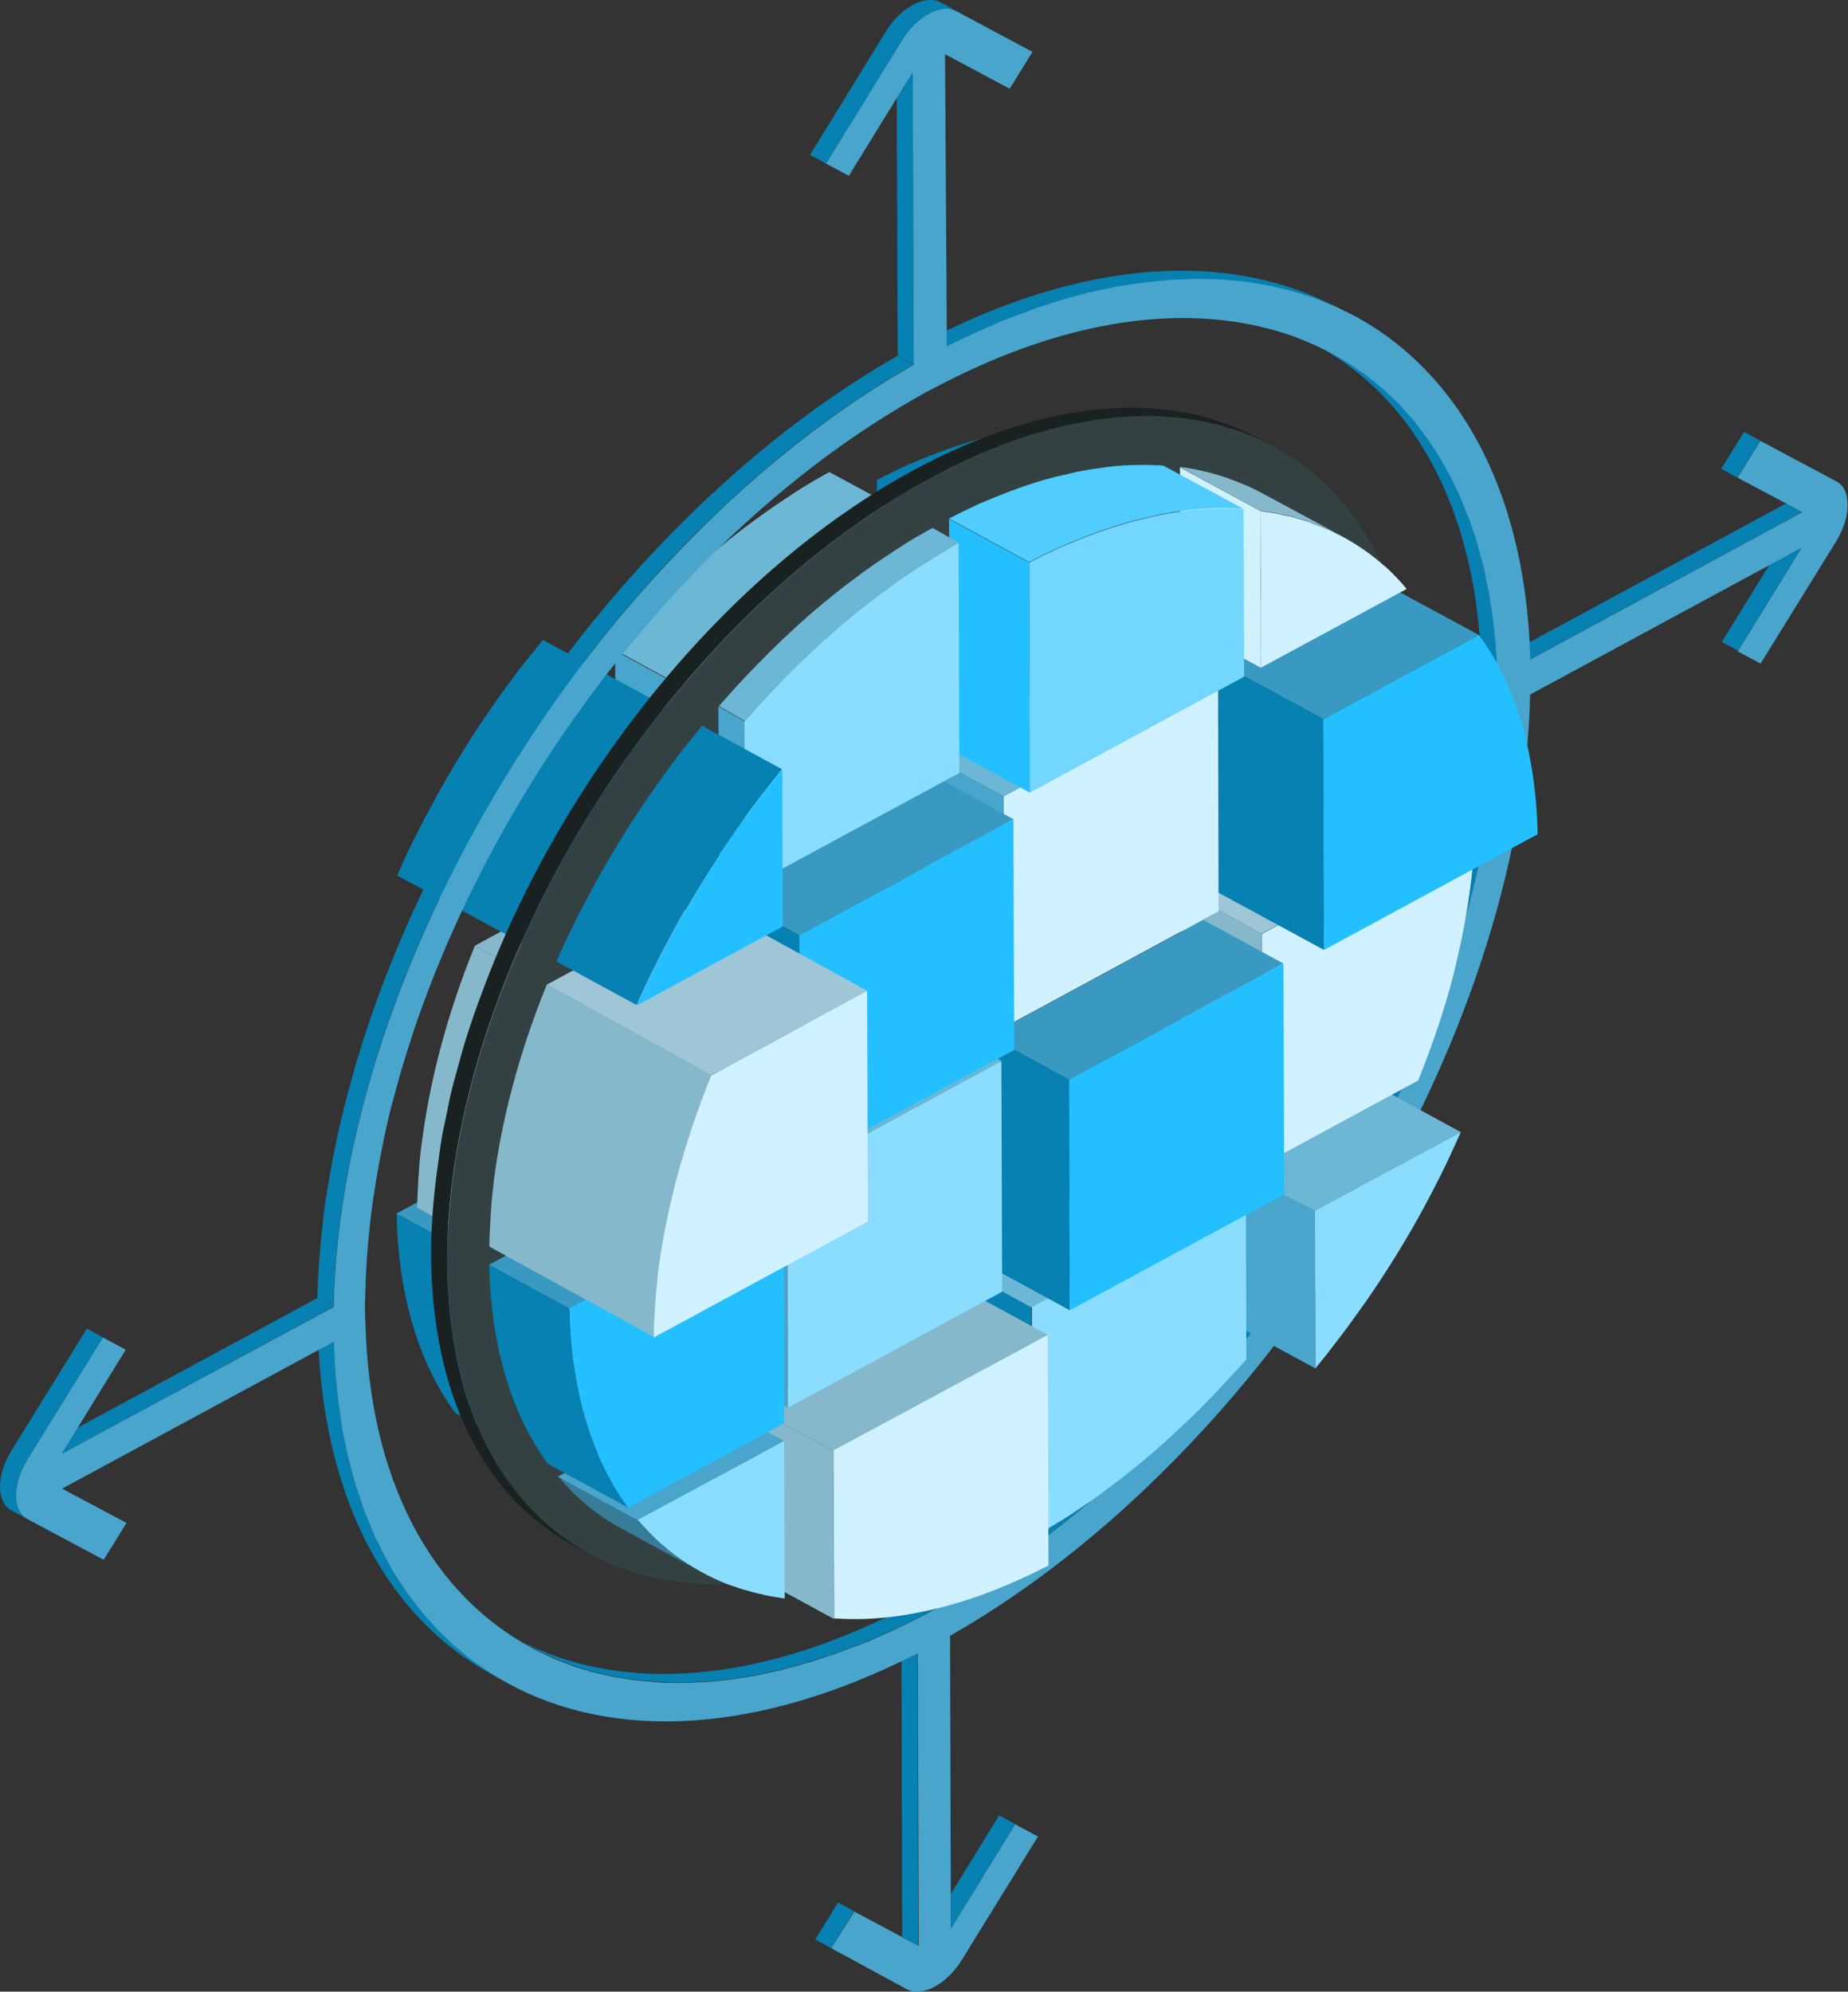 <svg width="310" height="334" viewBox="0 0 310 334" fill="none" xmlns="http://www.w3.org/2000/svg">
<rect x="0" y="0" width="310" height="334" fill="#333333" stroke="none"/>
<g clip-path="url(#clip0)">
<path d="M199.748 218.113L186.303 210.792L186.218 184.418L199.664 191.74L199.748 218.113Z" fill="#49A5CC"/>
<path d="M199.664 191.74L186.218 184.418L210.672 171.192L224.118 178.514L199.664 191.74Z" fill="#49A5CC"/>
<path d="M224.118 178.514C222.983 181.072 221.807 183.71 220.504 186.229L220.378 186.465C219.664 187.882 218.95 189.26 218.193 190.677C215.168 196.306 211.765 201.817 208.067 207.131L207.857 207.407C207.017 208.588 206.176 209.768 205.336 210.949L204.79 211.697C203.95 212.799 203.067 213.941 202.227 215.004L201.723 215.634C201.05 216.46 200.378 217.287 199.706 218.114L199.622 191.74L224.118 178.514Z" fill="#8ADDFF"/>
<path d="M199.664 188.749L186.218 181.427L186.092 142.733L199.538 150.054L199.664 188.749Z" fill="#86B8CC"/>
<path d="M199.538 150.054L186.092 142.733L221.933 123.326L235.378 130.648L199.538 150.054Z" fill="#86B8CC"/>
<path d="M235.378 130.648C235.294 138.639 234.118 146.905 232.101 155.25L232.059 155.486C231.723 156.903 231.345 158.281 230.966 159.698L230.84 160.092C229.454 164.934 227.731 169.815 225.798 174.617L199.706 188.749L199.58 150.054L235.378 130.648Z" fill="#D0F1FF"/>
<path d="M161.05 251.376L147.605 244.054L147.479 205.359L160.924 212.681L161.05 251.376Z" fill="#0780B2"/>
<path d="M160.924 212.681L147.479 205.36L183.445 185.914L196.891 193.236L160.924 212.681Z" fill="#0780B2"/>
<path d="M196.891 193.236L196.975 221.381C196.639 221.735 196.387 222.089 196.05 222.443C195.756 222.798 195.42 223.113 195.084 223.467C193.655 225.041 192.185 226.616 190.714 228.151C190.168 228.663 189.664 229.253 189.118 229.765C188.571 230.316 187.983 230.867 187.395 231.418C186.639 232.127 185.84 232.875 185.126 233.623C184.58 234.095 184.034 234.567 183.529 235.079C182.689 235.827 181.807 236.575 180.966 237.362C180.462 237.756 180 238.15 179.538 238.543C178.529 239.37 177.521 240.157 176.513 240.984C176.134 241.259 175.798 241.574 175.378 241.85C173.992 242.913 172.605 243.936 171.218 244.959C170.966 245.117 170.714 245.274 170.462 245.471C169.328 246.258 168.193 247.006 167.059 247.754C166.429 248.148 165.84 248.502 165.21 248.856C164.412 249.368 163.613 249.88 162.815 250.313C162.269 250.628 161.681 250.982 161.092 251.297L160.966 212.603L196.891 193.236Z" fill="#24BFFF"/>
<path d="M199.538 147.102L186.092 139.741L185.966 101.046L199.412 108.368L199.538 147.102Z" fill="#0780B2"/>
<path d="M199.412 108.368L185.966 101.046L212.017 86.954L225.462 94.276L199.412 108.368Z" fill="#0780B2"/>
<path d="M225.462 94.276C227.479 96.992 229.202 100.023 230.63 103.408L230.714 103.644C231.134 104.589 231.513 105.613 231.849 106.636L231.933 106.872C233.992 112.934 235.168 119.902 235.336 127.696L199.496 147.102L199.37 108.407L225.462 94.276Z" fill="#24BFFF"/>
<path d="M160.924 209.69L147.479 202.368L147.353 163.674L160.798 170.996L160.924 209.69Z" fill="#0780B2"/>
<path d="M160.798 170.995L147.353 163.674L183.319 144.228L196.765 151.55L160.798 170.995Z" fill="#0780B2"/>
<path d="M196.765 151.55L196.891 190.244L160.924 209.69L160.798 170.995L196.765 151.55Z" fill="#24BFFF"/>
<path d="M220.126 88.411L206.681 81.089L206.765 81.128L220.21 88.45L220.126 88.411Z" fill="#D0F1FF"/>
<path d="M199.874 76.247C198.109 75.263 196.218 74.437 194.244 73.767L194.034 73.649C193.193 73.374 192.353 73.098 191.471 72.901L190.966 72.744C190.126 72.547 189.244 72.35 188.361 72.193L187.857 72.114C187.185 71.996 186.513 71.878 185.84 71.799L199.286 79.121C199.958 79.239 200.672 79.318 201.303 79.436L201.807 79.514C202.689 79.711 203.529 79.908 204.412 80.066L204.916 80.223C205.798 80.459 206.639 80.695 207.479 80.971L207.689 81.089C209.664 81.758 211.513 82.585 213.319 83.569L199.874 76.247Z" fill="#86B8CC"/>
<path d="M199.328 79.121C200 79.239 200.714 79.317 201.345 79.436L201.849 79.514C202.731 79.711 203.571 79.908 204.454 80.066L204.958 80.223C205.84 80.459 206.681 80.695 207.521 80.971L207.731 81.089C212.395 82.703 216.555 85.143 220.168 88.371L220.252 88.41C221.513 89.552 222.731 90.812 223.866 92.189L199.454 105.376L199.328 79.121Z" fill="#D0F1FF"/>
<path d="M199.409 105.416L185.964 98.094L185.88 71.799L199.325 79.121L199.409 105.416Z" fill="#D0F1FF"/>
<path d="M160.798 168.043L147.353 160.721L147.227 121.988L160.672 129.349L160.798 168.043Z" fill="#49A5CC"/>
<path d="M160.672 129.349L147.227 121.988L183.193 102.542L196.639 109.903L160.672 129.349Z" fill="#49A5CC"/>
<path d="M196.639 109.903L196.765 148.598L160.798 168.043L160.672 129.349L196.639 109.903Z" fill="#8ADDFF"/>
<path d="M122.311 261.807L108.866 254.485L108.782 226.301L122.227 233.623L122.311 261.807Z" fill="#86B8CC"/>
<path d="M122.227 233.623L108.782 226.301L144.748 206.856L158.193 214.177L122.227 233.623Z" fill="#86B8CC"/>
<path d="M158.193 214.177L158.319 252.872C157.773 253.187 157.227 253.423 156.681 253.698C155.756 254.171 154.832 254.604 153.908 255.037C153.403 255.233 152.941 255.47 152.479 255.666C148.109 257.595 143.739 259.091 139.496 260.115L139.076 260.233C137.773 260.508 136.471 260.784 135.168 261.02L134.748 261.099C130.546 261.807 126.513 262.043 122.647 261.768H122.353L122.269 233.583L158.193 214.177Z" fill="#D0F1FF"/>
<path d="M122.227 230.632L108.782 223.31L108.655 184.616L122.101 191.937L122.227 230.632Z" fill="#49A5CC"/>
<path d="M122.101 191.937L108.655 184.615L144.622 165.17L158.067 172.491L122.101 191.937Z" fill="#49A5CC"/>
<path d="M158.067 172.491L158.193 211.186L122.227 230.631L122.101 191.937L158.067 172.491Z" fill="#8ADDFF"/>
<path d="M183.106 71.563C182.812 71.524 182.476 71.484 182.182 71.484C181.846 71.484 181.51 71.484 181.174 71.445C179.577 71.406 177.98 71.445 176.342 71.524C175.964 71.563 175.627 71.563 175.249 71.603C174.493 71.681 173.737 71.76 173.022 71.878C172.434 71.957 171.888 72.035 171.3 72.114C170.585 72.232 169.829 72.35 169.073 72.508C168.485 72.626 167.896 72.744 167.308 72.901C166.552 73.059 165.795 73.256 164.997 73.453C164.493 73.61 163.989 73.728 163.443 73.886C160.375 74.752 157.308 75.854 154.115 77.192C153.863 77.31 153.569 77.428 153.274 77.546C152.182 77.979 151.09 78.491 149.997 79.042L149.325 79.357C148.611 79.711 147.896 80.066 147.14 80.499L160.585 87.82C161.3 87.427 162.014 87.072 162.77 86.718L163.443 86.403C164.577 85.891 165.669 85.38 166.72 84.907C167.014 84.789 167.266 84.671 167.56 84.553C170.753 83.215 173.863 82.112 176.888 81.246C177.434 81.089 177.938 80.932 178.443 80.814C179.241 80.617 179.997 80.459 180.753 80.262C181.342 80.144 181.93 80.026 182.518 79.869C183.274 79.711 183.989 79.593 184.745 79.475C185.333 79.397 185.88 79.318 186.468 79.239C187.182 79.121 187.938 79.042 188.695 78.963C189.031 78.924 189.409 78.924 189.787 78.885C191.426 78.806 193.022 78.767 194.619 78.806C194.955 78.845 195.291 78.845 195.627 78.845C195.964 78.845 196.258 78.885 196.552 78.924L183.106 71.563Z" fill="#0780B2"/>
<path d="M160.546 87.781C161.26 87.387 161.975 87.033 162.731 86.679L163.403 86.364C164.538 85.852 165.63 85.34 166.681 84.868C166.975 84.75 167.227 84.632 167.521 84.514C170.714 83.175 173.824 82.073 176.849 81.207C177.395 81.05 177.899 80.892 178.403 80.774C179.202 80.577 179.958 80.42 180.714 80.223C181.302 80.105 181.891 79.987 182.479 79.829C183.235 79.672 183.95 79.554 184.706 79.436C185.294 79.357 185.84 79.278 186.429 79.2C187.143 79.082 187.899 79.003 188.655 78.924C188.992 78.885 189.37 78.885 189.748 78.845C191.387 78.766 192.983 78.727 194.58 78.766C194.916 78.806 195.252 78.806 195.588 78.806C195.924 78.806 196.218 78.845 196.513 78.885L196.597 106.951L160.63 126.396L160.546 87.781Z" fill="#24BFFF"/>
<path d="M160.672 126.357L147.227 119.036L147.101 80.459L160.546 87.781L160.672 126.357Z" fill="#0780B2"/>
<path d="M122.101 188.984L108.655 181.623L108.529 142.929L121.975 150.251L122.101 188.984Z" fill="#0780B2"/>
<path d="M121.975 150.251L108.529 142.929L144.496 123.484L157.941 130.805L121.975 150.251Z" fill="#0780B2"/>
<path d="M157.941 130.805L158.067 169.539L122.101 188.984L121.975 150.251L157.941 130.805Z" fill="#24BFFF"/>
<path d="M116.723 144.504L103.277 137.182L103.193 109.116L116.639 116.437L116.723 144.504Z" fill="#49A5CC"/>
<path d="M157.815 89.276L157.941 127.853L121.975 147.298L121.891 119.232L122.143 118.917C124.748 115.965 127.437 113.091 130.168 110.375L130.798 109.746C131.933 108.683 133.067 107.581 134.202 106.518C134.58 106.203 134.916 105.849 135.294 105.534C136.345 104.589 137.395 103.684 138.445 102.778C138.824 102.463 139.202 102.148 139.58 101.833C140.714 100.889 141.849 99.983 143.025 99.078C143.571 98.645 144.16 98.251 144.706 97.779C145.714 97.031 146.723 96.283 147.773 95.575C148.613 94.984 149.496 94.394 150.336 93.843C150.84 93.488 151.303 93.174 151.765 92.898C152.773 92.268 153.781 91.638 154.79 91.008C155.084 90.812 155.378 90.654 155.672 90.497C156.429 90.064 157.101 89.67 157.815 89.276Z" fill="#8ADDFF"/>
<path d="M139.117 79.16C138.402 79.554 137.73 79.947 137.016 80.341C136.722 80.499 136.428 80.695 136.133 80.853C135.125 81.443 134.117 82.073 133.108 82.742C132.646 83.057 132.142 83.372 131.68 83.687C130.839 84.238 129.957 84.829 129.117 85.419C128.108 86.127 127.058 86.915 126.049 87.623C125.503 88.056 124.915 88.45 124.369 88.883C123.192 89.788 122.058 90.694 120.923 91.638C120.545 91.953 120.125 92.308 119.789 92.583C118.696 93.489 117.688 94.394 116.638 95.339C116.301 95.653 115.923 95.968 115.587 96.323C114.453 97.346 113.276 98.448 112.184 99.55L111.554 100.18C108.822 102.857 106.133 105.731 103.528 108.722L103.276 109.037L116.722 116.359L116.974 116.044C119.579 113.092 122.268 110.218 124.999 107.502L125.629 106.872C126.764 105.809 127.898 104.707 129.033 103.644C129.411 103.329 129.747 102.975 130.125 102.66C131.175 101.715 132.226 100.81 133.276 99.905C133.654 99.59 134.033 99.275 134.411 98.96C135.545 98.015 136.68 97.071 137.856 96.205C138.402 95.772 138.991 95.378 139.537 94.906C140.545 94.158 141.554 93.41 142.562 92.701C143.402 92.111 144.285 91.52 145.167 90.969C145.671 90.615 146.133 90.3 146.596 90.025C147.604 89.395 148.612 88.765 149.621 88.135C149.915 87.938 150.209 87.781 150.503 87.623C151.217 87.23 151.89 86.836 152.604 86.442L139.117 79.16Z" fill="#6DB7D6"/>
<path d="M100.084 253.423L99.916 253.265C99.075 252.557 98.235 251.848 97.479 251.061L97.353 250.943C96.512 250.116 95.756 249.25 94.958 248.384L81.512 241.062C82.269 241.928 83.067 242.794 83.907 243.621L84.033 243.739C84.832 244.526 85.63 245.235 86.47 245.944L86.638 246.101C88.403 247.518 90.252 248.778 92.269 249.841L105.714 257.162C103.697 256.099 101.848 254.84 100.084 253.423Z" fill="#49A5CC"/>
<path d="M94.916 248.384L81.471 241.063L106.008 227.797L119.496 235.119L94.916 248.384Z" fill="#49A5CC"/>
<path d="M119.496 235.119L119.58 261.532L119.286 261.492C118.235 261.335 117.185 261.177 116.176 260.981L115.546 260.823C114.58 260.626 113.613 260.351 112.647 260.075L112.143 259.918C111.05 259.563 110 259.209 108.992 258.776C105.756 257.398 102.773 255.588 100.042 253.423L99.874 253.265C99.034 252.557 98.193 251.848 97.437 251.061L97.311 250.943C96.471 250.116 95.714 249.25 94.916 248.384L119.496 235.119Z" fill="#8ADDFF"/>
<path d="M80.756 220.633L80.714 220.476C80.504 219.098 80.378 217.681 80.252 216.303C80.21 215.909 80.21 215.555 80.168 215.201C80.084 214.059 80.042 212.918 80 211.737C80 211.422 80 211.146 79.958 210.832L66.513 203.51C66.555 203.825 66.555 204.1 66.555 204.415C66.597 205.557 66.639 206.738 66.723 207.879C66.765 208.234 66.765 208.588 66.807 208.981C66.933 210.399 67.101 211.816 67.269 213.154L67.311 213.311C68.656 222.601 71.723 230.631 76.386 236.969L89.832 244.291C85.168 237.914 82.101 229.883 80.756 220.633Z" fill="#0780B2"/>
<path d="M79.958 210.831L66.513 203.51L102.437 184.104L115.882 191.425L79.958 210.831Z" fill="#3999C1"/>
<path d="M119.37 193.433L119.496 232.127L93.319 246.298C88.656 239.96 85.588 231.93 84.244 222.641L84.202 222.483C83.992 221.105 83.865 219.688 83.74 218.311C83.698 217.917 83.698 217.563 83.656 217.208C83.571 216.067 83.529 214.925 83.487 213.744C83.487 213.429 83.487 213.154 83.445 212.839L119.37 193.433Z" fill="#24BFFF"/>
<path d="M79.664 158.596C75.042 169.933 72.059 181.23 70.714 191.976L70.672 192.252C70.462 193.787 70.336 195.283 70.252 196.779C70.21 197.212 70.168 197.684 70.168 198.117C70.084 199.298 70.042 200.44 70 201.581C70 201.896 70 202.211 69.958 202.526L83.403 209.847C83.445 209.533 83.403 209.218 83.403 208.903C83.445 207.761 83.487 206.58 83.571 205.439C83.613 205.006 83.613 204.533 83.656 204.1C83.74 202.605 83.908 201.109 84.076 199.574L84.118 199.298C85.462 188.552 88.487 177.215 93.067 165.918L79.664 158.596Z" fill="#86B8CC"/>
<path d="M93.109 165.918L79.664 158.596L105.756 144.425L119.244 151.747L93.109 165.918Z" fill="#86B8CC"/>
<path d="M119.244 151.747L119.37 190.441L83.445 209.887C83.445 209.572 83.445 209.257 83.445 208.942C83.487 207.801 83.529 206.62 83.613 205.478C83.656 205.045 83.656 204.573 83.698 204.14C83.781 202.644 83.95 201.148 84.118 199.613L84.16 199.337C85.504 188.591 88.529 177.254 93.109 165.957L119.244 151.747Z" fill="#D0F1FF"/>
<path d="M119.118 122.46L119.202 148.794L94.748 162.02C95.462 160.328 96.26 158.635 97.059 156.943L97.269 156.549C98.025 154.974 98.823 153.4 99.664 151.825L99.874 151.471C102.521 146.393 105.504 141.394 108.697 136.592L108.782 136.474C109.79 134.978 110.798 133.482 111.849 132.025L112.353 131.317C113.277 130.018 114.244 128.758 115.168 127.499L115.798 126.711C116.807 125.412 117.857 124.153 118.866 122.893L119.118 122.46Z" fill="#24BFFF"/>
<path d="M91.05 107.305L90.756 107.699C89.748 108.958 88.698 110.257 87.689 111.517L87.059 112.304C86.134 113.564 85.168 114.824 84.244 116.123L83.74 116.831C82.689 118.288 81.681 119.783 80.672 121.279L80.588 121.397C77.395 126.2 74.412 131.199 71.765 136.277L71.555 136.631C70.714 138.206 69.916 139.78 69.16 141.355L68.95 141.748C68.109 143.441 67.353 145.134 66.639 146.826L94.706 162.021C95.42 160.328 96.219 158.635 97.017 156.943L97.227 156.549C97.983 154.974 98.781 153.4 99.622 151.825L99.832 151.471C102.479 146.393 105.462 141.394 108.655 136.592L108.739 136.474C109.748 134.978 110.756 133.482 111.807 132.026L112.311 131.317C113.235 130.018 114.202 128.758 115.126 127.499L115.756 126.711C116.765 125.412 117.815 124.153 118.824 122.893L119.118 122.5L91.05 107.305Z" fill="#0780B2"/>
<path d="M170.294 305.895L167.605 304.438L159.496 317.625V323.411L170.294 305.895Z" fill="#0780B2"/>
<path d="M296.849 94.669L288.824 107.659L291.555 109.116L302.227 91.757L296.849 94.669Z" fill="#0780B2"/>
<path d="M140.588 319.042L136.765 325.222L139.454 326.718L143.277 320.498L140.588 319.042Z" fill="#0780B2"/>
<path d="M292.563 72.429L288.74 78.609L291.429 80.105L295.252 73.885L292.563 72.429Z" fill="#0780B2"/>
<path d="M302.311 85.891L299.58 84.435L256.513 107.738C256.555 108.683 256.639 109.628 256.639 110.572L302.311 85.891Z" fill="#0780B2"/>
<path d="M250.966 108.604C250.924 108.132 250.882 107.699 250.84 107.226C250.756 106.085 250.63 104.983 250.504 103.88C250.42 103.211 250.294 102.581 250.21 101.952C250.084 101.086 249.958 100.22 249.79 99.354C249.664 98.724 249.538 98.094 249.412 97.504C249.244 96.677 249.076 95.85 248.908 95.024C248.74 94.394 248.571 93.803 248.403 93.174C248.193 92.426 248.025 91.638 247.773 90.891C247.605 90.261 247.353 89.67 247.185 89.08C246.933 88.371 246.723 87.663 246.471 86.954C246.261 86.364 246.008 85.813 245.756 85.222C245.504 84.553 245.21 83.884 244.958 83.215C244.706 82.663 244.412 82.112 244.16 81.561C243.866 80.931 243.571 80.302 243.235 79.672C242.941 79.121 242.647 78.609 242.353 78.097C242.017 77.507 241.723 76.916 241.345 76.365C241.008 75.854 240.672 75.381 240.378 74.87C240 74.318 239.664 73.767 239.286 73.256C238.95 72.783 238.571 72.35 238.235 71.878C237.857 71.366 237.437 70.854 237.059 70.343C236.681 69.91 236.303 69.477 235.924 69.083C235.504 68.611 235.084 68.138 234.664 67.666C234.244 67.233 233.824 66.879 233.403 66.485C232.983 66.052 232.521 65.619 232.059 65.225C231.639 64.832 231.176 64.478 230.714 64.123C230.252 63.73 229.79 63.336 229.328 62.982C228.866 62.627 228.403 62.312 227.899 61.998C227.395 61.643 226.933 61.289 226.429 60.974C225.966 60.659 225.462 60.384 224.958 60.108C224.034 59.557 223.109 59.045 222.143 58.573C222.311 58.691 222.479 58.809 222.647 58.927C223.655 59.557 224.664 60.187 225.63 60.895C226.555 61.565 227.437 62.234 228.319 62.982C229.16 63.651 229.958 64.399 230.714 65.107C231.471 65.855 232.227 66.603 232.983 67.43C242.311 77.704 247.941 92.819 248.529 112.068C248.571 113.013 248.613 113.918 248.613 114.902C248.613 115.886 248.571 116.91 248.529 117.894C247.269 172.806 206.891 238.307 156.597 267.003C155.714 267.515 154.79 268.066 153.908 268.538C152.983 269.05 152.059 269.483 151.176 269.955C126.555 282.552 104.244 283.733 87.689 275.388C88.193 275.663 88.656 275.978 89.202 276.254C89.748 276.529 90.294 276.805 90.84 277.08C91.344 277.316 91.849 277.592 92.395 277.828C92.983 278.064 93.529 278.3 94.118 278.537C94.664 278.733 95.168 278.97 95.714 279.166C96.302 279.363 96.933 279.56 97.521 279.757C98.067 279.914 98.613 280.111 99.16 280.269C99.79 280.426 100.42 280.584 101.05 280.702C101.639 280.82 102.185 280.977 102.773 281.095C103.403 281.213 104.076 281.331 104.748 281.41C105.336 281.489 105.924 281.607 106.513 281.686C107.185 281.764 107.857 281.804 108.529 281.883C109.118 281.922 109.748 282.001 110.336 282.04C111.008 282.079 111.723 282.079 112.437 282.119C113.067 282.119 113.655 282.158 114.286 282.158C115 282.158 115.714 282.119 116.429 282.079C117.059 282.04 117.689 282.04 118.319 282.001C119.034 281.961 119.79 281.883 120.546 281.804C121.176 281.725 121.807 281.686 122.479 281.607C123.235 281.528 123.992 281.371 124.748 281.253C125.42 281.135 126.05 281.056 126.723 280.938C127.479 280.78 128.277 280.623 129.076 280.426C129.748 280.269 130.42 280.151 131.092 279.993C131.891 279.796 132.731 279.56 133.529 279.324C134.202 279.127 134.832 278.97 135.504 278.773C136.345 278.497 137.227 278.222 138.109 277.946C138.739 277.749 139.37 277.553 140 277.316C140.924 277.001 141.891 276.608 142.857 276.254C143.445 276.017 143.992 275.86 144.58 275.624C145.714 275.151 146.849 274.679 147.983 274.167C148.403 273.97 148.824 273.813 149.244 273.616C150.798 272.908 152.353 272.16 153.95 271.333C154.832 270.861 155.756 270.428 156.681 269.916C157.563 269.444 158.487 268.893 159.37 268.381C209.622 239.724 250 174.223 251.261 119.311C251.261 118.288 251.345 117.303 251.345 116.319C251.345 115.335 251.303 114.43 251.261 113.485C251.176 111.832 251.092 110.179 250.966 108.604Z" fill="#0780B2"/>
<path d="M80.63 279.403C80.126 279.048 79.622 278.734 79.16 278.379C78.656 277.986 78.151 277.553 77.647 277.159C77.185 276.765 76.723 276.411 76.26 276.017C75.756 275.584 75.294 275.112 74.832 274.64C74.412 274.246 73.95 273.813 73.529 273.38C73.067 272.908 72.647 272.396 72.185 271.884C71.765 271.451 71.387 271.018 70.966 270.546C70.546 270.034 70.126 269.483 69.706 268.932C69.328 268.46 68.95 267.987 68.571 267.476C68.193 266.924 67.815 266.334 67.437 265.783C67.101 265.271 66.723 264.759 66.387 264.208C66.008 263.618 65.672 262.988 65.336 262.358C65.042 261.807 64.706 261.256 64.412 260.705C64.076 260.075 63.782 259.367 63.445 258.737C63.151 258.146 62.857 257.595 62.605 257.005C62.311 256.336 62.017 255.588 61.765 254.879C61.513 254.289 61.261 253.659 61.008 253.068C60.714 252.321 60.504 251.533 60.252 250.785C60.042 250.156 59.832 249.565 59.622 248.896C59.37 248.109 59.202 247.282 58.95 246.455C58.782 245.826 58.571 245.196 58.445 244.527C58.235 243.7 58.067 242.834 57.899 241.968C57.773 241.299 57.605 240.63 57.479 239.96C57.311 239.055 57.185 238.11 57.059 237.166C56.975 236.496 56.849 235.827 56.765 235.158C56.639 234.174 56.555 233.151 56.471 232.127C56.387 231.458 56.344 230.828 56.261 230.159C56.135 228.466 56.05 226.734 56.008 224.963L53.445 226.341C54.874 252.872 65.714 271.687 82.563 280.82L85.252 282.276C84.748 282.001 84.286 281.686 83.781 281.41C83.277 281.095 82.731 280.82 82.227 280.465C81.639 280.151 81.135 279.757 80.63 279.403Z" fill="#0780B2"/>
<path d="M94.874 258.028C94.454 257.753 94.034 257.477 93.656 257.162C93.235 256.847 92.815 256.493 92.395 256.139C92.017 255.824 91.597 255.509 91.26 255.155C90.84 254.8 90.462 254.407 90.084 254.013C89.706 253.659 89.37 253.305 88.992 252.95C88.613 252.557 88.235 252.124 87.899 251.691C87.563 251.297 87.227 250.943 86.891 250.549C86.555 250.116 86.219 249.644 85.84 249.171C85.546 248.778 85.21 248.345 84.916 247.951C84.58 247.479 84.286 246.967 83.95 246.495C83.656 246.062 83.361 245.629 83.109 245.156C82.815 244.645 82.521 244.094 82.227 243.542C81.975 243.07 81.723 242.637 81.471 242.165C81.177 241.614 80.924 241.023 80.672 240.433C80.462 239.96 80.21 239.488 80 238.976C79.748 238.386 79.538 237.756 79.286 237.126C79.118 236.614 78.908 236.142 78.698 235.63C78.487 235.001 78.277 234.292 78.067 233.623C77.899 233.111 77.731 232.599 77.605 232.048C77.395 231.34 77.269 230.631 77.101 229.923C76.975 229.372 76.807 228.86 76.723 228.309C76.555 227.561 76.429 226.813 76.302 226.065C76.219 225.514 76.092 224.963 76.008 224.412C75.882 223.585 75.798 222.758 75.672 221.932C75.588 221.381 75.504 220.869 75.462 220.318C75.378 219.413 75.336 218.468 75.252 217.562C75.21 217.051 75.168 216.578 75.126 216.067C75.042 214.61 75 213.154 75 211.619C74.874 163.319 111.134 104.471 156.008 80.223C157.437 79.475 158.824 78.727 160.21 78.058C160.63 77.861 161.008 77.704 161.387 77.507C162.353 77.034 163.361 76.562 164.328 76.168C164.874 75.932 165.42 75.736 165.966 75.499C166.765 75.184 167.605 74.83 168.403 74.515C168.992 74.318 169.538 74.121 170.084 73.925C170.84 73.649 171.639 73.374 172.395 73.138C172.983 72.941 173.571 72.783 174.16 72.626C174.874 72.429 175.63 72.193 176.345 71.996C176.933 71.838 177.521 71.72 178.151 71.563C178.866 71.406 179.538 71.209 180.252 71.091C180.84 70.972 181.429 70.894 182.017 70.776C182.689 70.657 183.361 70.5 184.034 70.421C184.622 70.343 185.21 70.303 185.756 70.225C186.429 70.146 187.059 70.067 187.731 69.988C188.319 69.949 188.866 69.91 189.454 69.91C190.084 69.87 190.714 69.831 191.345 69.831C191.933 69.831 192.479 69.831 193.067 69.831C193.655 69.831 194.286 69.831 194.874 69.87C195.42 69.91 195.966 69.949 196.513 69.988C197.101 70.028 197.689 70.067 198.277 70.146C198.824 70.225 199.328 70.303 199.874 70.382C200.462 70.461 201.008 70.54 201.597 70.658C202.101 70.776 202.605 70.894 203.109 71.012C203.655 71.13 204.244 71.248 204.79 71.406C205.294 71.523 205.756 71.72 206.261 71.838C206.807 71.996 207.353 72.153 207.857 72.35C208.361 72.508 208.824 72.704 209.286 72.901C209.79 73.098 210.336 73.295 210.84 73.531C211.303 73.728 211.765 73.964 212.185 74.2C212.689 74.436 213.193 74.673 213.655 74.909C213.697 74.948 213.74 74.948 213.782 74.987L213.151 74.633L211.092 73.492C210.714 73.295 210.336 73.098 209.958 72.941C208.782 72.35 207.605 71.838 206.387 71.366C205.042 70.854 203.697 70.382 202.311 69.988C200.798 69.555 199.202 69.28 197.605 69.004C195.924 68.729 194.202 68.532 192.437 68.453C190.252 68.335 188.025 68.374 185.756 68.532C175.798 69.24 164.832 72.586 153.319 78.806C121.597 95.968 94.244 130.372 80.966 166.154C80.42 167.61 79.874 169.067 79.37 170.562C78.908 171.94 78.445 173.278 78.025 174.656C77.605 176.034 77.227 177.451 76.849 178.829C76.471 180.246 76.05 181.623 75.714 183.041C75.378 184.379 75.168 185.717 74.874 187.056C74.622 188.355 74.286 189.654 74.076 190.953C73.865 192.252 73.698 193.511 73.529 194.81C72.773 200.046 72.311 205.202 72.311 210.241C72.395 234.213 81.429 251.1 96.008 259.052L98.698 260.508C98.277 260.272 97.857 259.996 97.479 259.76C97.059 259.485 96.597 259.248 96.177 258.973C95.756 258.658 95.336 258.343 94.874 258.028Z" fill="#1A2121"/>
<path d="M55.924 219.137L53.235 217.681L13.025 239.409L10.336 243.818L55.924 219.137Z" fill="#0780B2"/>
<path d="M153.109 12.085L150.42 16.454L150.588 59.675L153.277 61.132L153.109 12.085Z" fill="#0780B2"/>
<path d="M88.445 124.428C90.756 120.925 93.109 117.5 95.588 114.115C99.328 109.077 103.235 104.196 107.311 99.511C111.387 94.827 115.672 90.34 120.126 86.128C123.067 83.293 126.092 80.617 129.16 78.019C136.849 71.563 144.916 65.855 153.235 61.132L150.546 59.675C109.244 83.254 74.16 130.451 59.958 177.569C59.538 178.986 59.16 180.364 58.782 181.742C58.403 183.041 58.067 184.379 57.731 185.678C57.395 187.056 57.059 188.394 56.765 189.772C56.471 191.11 56.218 192.449 55.924 193.787C55.672 195.086 55.42 196.424 55.21 197.723C55 198.983 54.79 200.243 54.58 201.502C54.412 202.762 54.244 204.022 54.118 205.321C53.656 209.493 53.319 213.587 53.235 217.681L55.924 219.137C56.597 188.276 68.992 154.187 88.445 124.428Z" fill="#0780B2"/>
<path d="M151.219 278.497L151.345 324.789L154.034 326.245L153.866 277.198C153.025 277.671 152.143 278.064 151.219 278.497Z" fill="#0780B2"/>
<path d="M163.655 55.778C164.286 55.463 164.958 55.227 165.588 54.952C166.597 54.519 167.605 54.086 168.571 53.653C169.202 53.377 169.832 53.18 170.462 52.944C171.429 52.55 172.437 52.157 173.403 51.842C174.076 51.606 174.706 51.409 175.336 51.212C176.261 50.897 177.227 50.582 178.151 50.307C178.866 50.11 179.538 49.913 180.21 49.756C181.092 49.519 181.933 49.283 182.815 49.047C183.529 48.89 184.244 48.732 184.916 48.614C185.756 48.417 186.597 48.22 187.395 48.102C188.109 47.984 188.782 47.906 189.454 47.787C190.252 47.669 191.092 47.512 191.891 47.433C192.605 47.354 193.277 47.276 193.95 47.236C194.748 47.158 195.504 47.079 196.303 47C197.017 46.961 197.689 46.961 198.361 46.921C199.118 46.882 199.832 46.843 200.588 46.843C201.261 46.843 201.933 46.882 202.605 46.882C203.319 46.882 204.076 46.921 204.79 46.961C205.42 47 206.092 47.079 206.723 47.118C207.437 47.197 208.151 47.236 208.866 47.315C209.496 47.394 210.126 47.512 210.756 47.63C211.429 47.748 212.143 47.827 212.815 47.984C213.445 48.102 214.034 48.26 214.622 48.417C215.294 48.575 215.966 48.732 216.597 48.89C217.185 49.047 217.773 49.244 218.361 49.441C218.992 49.638 219.664 49.834 220.252 50.031C220.84 50.228 221.387 50.464 221.975 50.7C222.563 50.937 223.193 51.173 223.781 51.448C224.328 51.684 224.874 51.999 225.42 52.236C226.008 52.511 226.597 52.787 227.185 53.102C227.227 53.141 227.311 53.141 227.353 53.18L227.059 53.023L224.664 51.724C224.412 51.606 224.16 51.488 223.908 51.37C222.773 50.779 221.597 50.228 220.42 49.716C203.824 42.631 182.311 44.048 158.655 55.503V58.258C160.378 57.353 162.017 56.526 163.655 55.778Z" fill="#0780B2"/>
<path d="M2.689 250.943C2.647 249.054 3.319 246.81 4.58 244.802L17.269 224.294L14.58 222.798L1.891 243.307C0.63 245.353 -0.042 247.597 1.82187e-05 249.487C0.042 251.297 0.714 252.636 1.933 253.305L4.622 254.761C3.403 254.092 2.731 252.714 2.689 250.943Z" fill="#0780B2"/>
<path d="M155.756 2.362C157.101 1.614 158.403 1.338 159.496 1.535C159.832 1.614 160.21 1.693 160.504 1.89L157.773 0.394C156.555 -0.275 154.832 -0.118 153.025 0.866C151.303 1.85 149.706 3.425 148.529 5.393L135.882 25.98L138.571 27.436L151.261 6.849C152.437 4.921 154.034 3.307 155.756 2.362Z" fill="#0780B2"/>
<path d="M212.227 74.161C211.765 73.925 211.345 73.689 210.882 73.492C210.378 73.256 209.874 73.098 209.328 72.862C208.866 72.665 208.403 72.468 207.899 72.311C207.353 72.114 206.807 71.957 206.303 71.799C205.798 71.642 205.336 71.484 204.832 71.366C204.286 71.209 203.739 71.091 203.151 70.973C202.647 70.855 202.143 70.736 201.639 70.618C201.092 70.5 200.504 70.461 199.916 70.343C199.37 70.264 198.866 70.185 198.319 70.107C197.731 70.028 197.143 70.028 196.555 69.949C196.008 69.91 195.462 69.831 194.916 69.831C194.328 69.792 193.697 69.792 193.109 69.792C192.521 69.792 191.975 69.752 191.387 69.792C190.756 69.792 190.126 69.87 189.496 69.87C188.908 69.91 188.361 69.91 187.773 69.949C187.143 69.989 186.471 70.107 185.798 70.185C185.21 70.264 184.664 70.303 184.076 70.382C183.403 70.461 182.731 70.618 182.059 70.736C181.471 70.855 180.882 70.933 180.294 71.051C179.622 71.169 178.908 71.366 178.193 71.524C177.605 71.681 177.017 71.799 176.387 71.957C175.672 72.153 174.916 72.39 174.202 72.587C173.613 72.744 173.025 72.901 172.437 73.098C171.681 73.334 170.882 73.649 170.126 73.885C169.538 74.082 168.992 74.279 168.445 74.476C167.647 74.791 166.807 75.145 166.008 75.46C165.462 75.696 164.916 75.893 164.37 76.129C163.403 76.562 162.395 77.035 161.429 77.468C161.008 77.664 160.63 77.822 160.252 78.019C158.866 78.688 157.479 79.396 156.05 80.184C111.176 104.51 74.916 163.359 75.042 211.658C75.042 213.154 75.084 214.65 75.168 216.106C75.21 216.618 75.252 217.09 75.294 217.602C75.378 218.547 75.42 219.452 75.504 220.357C75.546 220.908 75.63 221.42 75.714 221.971C75.798 222.798 75.924 223.664 76.05 224.451C76.135 225.002 76.26 225.553 76.344 226.104C76.471 226.852 76.597 227.64 76.765 228.348C76.891 228.899 77.017 229.411 77.143 229.962C77.311 230.671 77.479 231.419 77.647 232.088C77.773 232.639 77.983 233.111 78.109 233.662C78.319 234.331 78.487 235.001 78.74 235.67C78.908 236.182 79.118 236.654 79.328 237.166C79.58 237.795 79.79 238.425 80.042 239.016C80.252 239.527 80.504 240 80.714 240.472C80.966 241.063 81.219 241.614 81.513 242.204C81.765 242.677 82.017 243.149 82.269 243.582C82.563 244.133 82.857 244.645 83.151 245.196C83.403 245.668 83.698 246.062 83.992 246.534C84.328 247.007 84.622 247.518 84.958 247.991C85.252 248.424 85.588 248.817 85.882 249.211C86.219 249.683 86.555 250.116 86.933 250.589C87.269 250.982 87.605 251.337 87.941 251.73C88.319 252.163 88.656 252.596 89.034 252.99C89.37 253.344 89.748 253.698 90.126 254.053C90.504 254.446 90.882 254.84 91.302 255.194C91.681 255.548 92.059 255.824 92.437 256.178C92.857 256.533 93.277 256.887 93.698 257.202C94.076 257.517 94.496 257.792 94.916 258.068C95.336 258.383 95.798 258.698 96.26 259.012C96.681 259.288 97.101 259.524 97.563 259.8C112.437 268.617 133.403 267.791 156.639 255.234C201.513 230.946 237.773 172.137 237.605 123.838C237.521 101.243 229.538 84.986 216.429 76.523C215.546 75.972 214.664 75.46 213.782 74.948C213.235 74.633 212.731 74.397 212.227 74.161Z" fill="#334142"/>
<path d="M308.067 80.735L295.294 73.925L291.471 80.105L299.622 84.435L302.353 85.891L256.723 110.572C256.681 109.628 256.639 108.683 256.597 107.738C255.588 88.804 249.748 73.807 240.42 63.415C239.706 62.627 238.95 61.84 238.193 61.092C237.437 60.344 236.639 59.596 235.84 58.927C235 58.179 234.118 57.471 233.193 56.802C232.269 56.093 231.303 55.424 230.294 54.794C229.328 54.164 228.319 53.574 227.311 53.023C226.723 52.708 226.134 52.432 225.546 52.157C225 51.881 224.454 51.606 223.908 51.369C223.319 51.094 222.689 50.897 222.101 50.621C221.513 50.385 220.966 50.149 220.378 49.952C219.748 49.716 219.118 49.559 218.487 49.362C217.899 49.165 217.311 48.968 216.723 48.811C216.092 48.614 215.42 48.496 214.748 48.338C214.16 48.181 213.529 48.023 212.941 47.905C212.269 47.787 211.555 47.669 210.882 47.551C210.252 47.433 209.622 47.315 208.992 47.236C208.277 47.157 207.563 47.118 206.849 47.039C206.218 47 205.588 46.921 204.916 46.882C204.202 46.843 203.445 46.843 202.731 46.803C202.059 46.803 201.387 46.764 200.714 46.764C200 46.764 199.244 46.803 198.487 46.843C197.815 46.882 197.101 46.882 196.429 46.921C195.672 46.961 194.874 47.079 194.076 47.157C193.403 47.236 192.731 47.276 192.017 47.354C191.218 47.472 190.42 47.59 189.58 47.709C188.866 47.827 188.193 47.905 187.521 48.023C186.723 48.181 185.882 48.378 185.042 48.535C184.328 48.693 183.655 48.811 182.941 48.968C182.101 49.165 181.218 49.441 180.336 49.677C179.622 49.874 178.95 50.031 178.277 50.228C177.353 50.503 176.387 50.818 175.462 51.133C174.832 51.33 174.16 51.527 173.529 51.763C172.563 52.117 171.555 52.511 170.588 52.865C169.958 53.101 169.328 53.338 168.697 53.574C167.689 53.967 166.723 54.44 165.714 54.873C165.084 55.148 164.412 55.424 163.782 55.699C162.143 56.447 160.462 57.274 158.824 58.101V55.345L158.529 9.093L169.37 14.879L173.193 8.699L160.462 1.889C160.168 1.732 159.832 1.614 159.454 1.535C158.361 1.338 157.101 1.614 155.714 2.362C154.034 3.307 152.437 4.92 151.26 6.849L138.571 27.436L142.395 29.483L150.42 16.454L153.109 12.124L153.277 61.171C144.958 65.895 136.891 71.602 129.202 78.058C126.134 80.656 123.109 83.333 120.168 86.167C115.756 90.379 111.471 94.866 107.353 99.55C103.235 104.235 99.328 109.116 95.63 114.154C93.151 117.5 90.756 120.964 88.487 124.468C69.034 154.226 56.597 188.315 55.966 219.176L10.336 243.818L13.025 239.449L21.092 226.341L17.269 224.294L4.58 244.802C3.361 246.81 2.647 249.053 2.689 250.943C2.731 252.754 3.403 254.092 4.622 254.761L17.395 261.571L21.218 255.391L10.42 249.644L53.445 226.38L56.008 225.002C56.05 226.774 56.135 228.506 56.261 230.198C56.303 230.867 56.387 231.497 56.471 232.166C56.555 233.19 56.639 234.213 56.765 235.197C56.849 235.867 56.975 236.536 57.059 237.205C57.185 238.15 57.311 239.094 57.479 240C57.605 240.669 57.773 241.338 57.899 242.007C58.067 242.873 58.235 243.739 58.445 244.566C58.613 245.235 58.782 245.865 58.95 246.495C59.16 247.321 59.37 248.148 59.622 248.935C59.832 249.565 60.042 250.195 60.252 250.825C60.504 251.573 60.756 252.36 61.008 253.108C61.218 253.738 61.513 254.328 61.765 254.919C62.059 255.627 62.311 256.336 62.605 257.044C62.857 257.635 63.151 258.225 63.445 258.776C63.782 259.445 64.076 260.115 64.412 260.744C64.706 261.295 65.042 261.847 65.336 262.398C65.672 263.027 66.008 263.657 66.387 264.248C66.723 264.799 67.101 265.311 67.437 265.822C67.815 266.413 68.193 266.964 68.571 267.515C68.95 268.027 69.328 268.499 69.706 268.971C70.126 269.522 70.504 270.034 70.966 270.585C71.344 271.058 71.765 271.491 72.185 271.924C72.647 272.435 73.067 272.947 73.529 273.419C73.95 273.852 74.37 274.246 74.832 274.679C75.294 275.151 75.756 275.624 76.26 276.057C76.723 276.45 77.185 276.805 77.647 277.198C78.151 277.592 78.656 278.025 79.16 278.419C79.622 278.773 80.126 279.127 80.63 279.442C81.135 279.796 81.681 280.19 82.227 280.544C82.731 280.859 83.277 281.174 83.781 281.489C100.966 291.645 124.79 291.369 151.26 278.576C152.143 278.143 153.025 277.749 153.95 277.277L154.118 326.324L143.319 320.577L139.454 326.718L152.143 333.606C153.403 334.276 155.084 334.079 156.849 333.134C158.571 332.189 160.21 330.536 161.387 328.607L174.118 307.981L170.294 305.934L159.496 323.451V317.664L159.37 274.325C212.563 244.015 255.42 174.499 256.681 116.477L296.849 94.748L302.227 91.835L291.513 109.234L295.336 111.281L308.025 90.772C309.244 88.765 309.958 86.6 309.916 84.71C309.958 82.782 309.286 81.365 308.067 80.735ZM251.26 119.311C250 174.223 209.622 239.724 159.328 268.46C158.445 268.971 157.521 269.522 156.639 269.995C155.714 270.506 154.79 270.94 153.908 271.412C152.311 272.238 150.756 272.986 149.202 273.695C148.781 273.892 148.361 274.049 147.941 274.246C146.807 274.758 145.672 275.27 144.538 275.703C143.95 275.939 143.403 276.135 142.815 276.332C141.849 276.687 140.882 277.08 139.958 277.395C139.328 277.631 138.697 277.789 138.067 278.025C137.185 278.3 136.345 278.615 135.462 278.852C134.79 279.048 134.16 279.206 133.487 279.403C132.689 279.639 131.849 279.875 131.05 280.072C130.378 280.229 129.706 280.347 129.034 280.505C128.235 280.662 127.479 280.859 126.681 281.017C126.008 281.135 125.378 281.213 124.706 281.332C123.95 281.45 123.193 281.568 122.437 281.686C121.807 281.764 121.134 281.804 120.504 281.883C119.748 281.961 118.992 282.04 118.277 282.079C117.647 282.119 117.017 282.119 116.387 282.158C115.672 282.197 114.958 282.237 114.244 282.237C113.613 282.237 113.025 282.198 112.395 282.198C111.681 282.198 111.008 282.197 110.294 282.119C109.664 282.079 109.076 282.001 108.487 281.961C107.815 281.883 107.143 281.843 106.471 281.765C105.882 281.686 105.294 281.568 104.706 281.489C104.034 281.371 103.403 281.292 102.731 281.174C102.143 281.056 101.597 280.899 101.008 280.78C100.378 280.623 99.748 280.505 99.118 280.347C98.571 280.19 98.025 279.993 97.479 279.836C96.891 279.639 96.26 279.481 95.672 279.245C95.126 279.048 94.58 278.812 94.076 278.615C93.487 278.379 92.899 278.182 92.353 277.907C91.849 277.671 91.302 277.395 90.798 277.159C90.252 276.883 89.706 276.647 89.16 276.332C88.656 276.057 88.151 275.742 87.647 275.466C71.975 266.255 62.059 247.912 61.303 222.129C61.261 221.145 61.218 220.2 61.218 219.216C61.218 218.232 61.261 217.287 61.303 216.303C61.429 211.186 61.891 206.029 62.647 200.754C62.857 199.455 63.067 198.156 63.277 196.857C63.487 195.558 63.739 194.299 63.992 193C64.244 191.661 64.538 190.323 64.832 188.985C65.126 187.607 65.462 186.229 65.84 184.851C66.219 183.474 66.597 182.096 66.975 180.679C67.353 179.34 67.773 178.002 68.193 176.624C68.656 175.207 69.118 173.751 69.58 172.334C84.034 129.86 115.882 88.332 153.193 66.997C154.076 66.485 155 65.934 155.924 65.462C156.807 64.989 157.731 64.556 158.613 64.084C178.151 54.086 196.218 51.33 211.134 54.715C212.605 55.07 214.076 55.424 215.462 55.896C216.723 56.29 217.941 56.762 219.16 57.274C220.168 57.707 221.134 58.14 222.101 58.612C223.067 59.085 223.992 59.596 224.916 60.148C225.42 60.423 225.924 60.699 226.387 61.014C226.891 61.328 227.395 61.683 227.857 62.037C228.319 62.352 228.824 62.667 229.286 63.021C229.748 63.375 230.21 63.769 230.672 64.163C231.134 64.517 231.597 64.871 232.017 65.265C232.479 65.658 232.899 66.091 233.361 66.524C233.782 66.918 234.202 67.312 234.622 67.705C235.042 68.138 235.462 68.65 235.882 69.122C236.26 69.555 236.639 69.949 237.017 70.382C237.437 70.854 237.815 71.406 238.193 71.917C238.529 72.39 238.908 72.823 239.244 73.295C239.622 73.807 239.958 74.358 240.336 74.909C240.672 75.421 241.008 75.893 241.303 76.405C241.639 76.956 241.975 77.546 242.311 78.137C242.605 78.648 242.899 79.16 243.193 79.711C243.529 80.341 243.781 80.971 244.118 81.601C244.37 82.152 244.664 82.703 244.916 83.254C245.21 83.923 245.462 84.592 245.714 85.261C245.924 85.852 246.176 86.403 246.429 86.993C246.681 87.702 246.891 88.411 247.143 89.119C247.353 89.71 247.563 90.3 247.731 90.93C247.941 91.678 248.151 92.465 248.361 93.213C248.529 93.843 248.697 94.433 248.866 95.063C249.076 95.85 249.202 96.716 249.37 97.543C249.496 98.173 249.664 98.763 249.748 99.393C249.916 100.22 250 101.125 250.168 101.991C250.252 102.621 250.378 103.251 250.462 103.92C250.588 105.022 250.714 106.124 250.798 107.266C250.84 107.738 250.882 108.171 250.924 108.643C251.05 110.257 251.134 111.871 251.176 113.564C251.218 114.509 251.26 115.414 251.26 116.398C251.345 117.303 251.26 118.327 251.26 119.311Z" fill="#49A5CC"/>
<path d="M220.672 229.49L185.462 210.399L185.378 184.025L220.588 203.116L220.672 229.49Z" fill="#49A5CC"/>
<path d="M220.588 203.116L199.706 192.055L231.597 182.529L245.042 189.851L220.588 203.116Z" fill="#6DB7D6"/>
<path d="M245.042 189.851C243.908 192.409 242.731 195.007 241.429 197.566L241.303 197.802C240.588 199.219 239.874 200.597 239.118 202.014C236.092 207.643 232.689 213.154 228.992 218.468L228.782 218.744C227.941 219.925 227.101 221.106 226.261 222.247L225.714 222.995C224.874 224.097 224.034 225.239 223.151 226.341L222.689 226.971C222.017 227.797 221.345 228.624 220.672 229.451L220.588 203.077L245.042 189.851Z" fill="#8ADDFF"/>
<path d="M211.765 195.322L198.277 188.001L198.193 149.267L211.639 156.589L211.765 195.322Z" fill="#86B8CC"/>
<path d="M211.639 156.589L198.193 149.267L234.034 129.9L247.479 137.222L211.639 156.589Z" fill="#9EC6D6"/>
<path d="M247.479 137.222C247.395 145.212 246.219 153.479 244.202 161.824L244.16 162.06C243.824 163.477 243.445 164.855 243.067 166.272L242.941 166.666C241.555 171.507 239.832 176.388 237.899 181.191L211.807 195.322L211.681 156.628L247.479 137.222Z" fill="#D0F1FF"/>
<path d="M173.151 257.91L159.706 250.588L159.58 211.933L173.025 219.255L173.151 257.91Z" fill="#0780B2"/>
<path d="M173.025 219.255L159.58 211.934L195.504 192.488L208.992 199.81L173.025 219.255Z" fill="#6DB7D6"/>
<path d="M208.992 199.81L209.076 227.955C208.739 228.309 208.487 228.663 208.151 229.017C207.815 229.372 207.521 229.687 207.185 230.041C205.756 231.615 204.286 233.19 202.815 234.725C202.269 235.237 201.765 235.827 201.218 236.339C200.672 236.89 200.084 237.441 199.496 237.992C198.739 238.701 197.983 239.449 197.227 240.157C196.681 240.63 196.134 241.102 195.63 241.614C194.79 242.362 193.908 243.11 193.067 243.897C192.563 244.29 192.101 244.684 191.639 245.078C190.63 245.904 189.622 246.692 188.613 247.518C188.235 247.794 187.899 248.109 187.479 248.384C186.092 249.447 184.706 250.51 183.319 251.494C183.067 251.651 182.815 251.809 182.563 252.006C181.429 252.793 180.294 253.541 179.16 254.289C178.571 254.682 177.941 255.037 177.353 255.391C176.555 255.903 175.756 256.375 174.958 256.847C174.412 257.162 173.824 257.517 173.235 257.831L173.109 219.176L208.992 199.81Z" fill="#8ADDFF"/>
<path d="M222.101 159.305L198.151 146.315L198.067 107.62L222.017 120.571L222.101 159.305Z" fill="#0780B2"/>
<path d="M222.017 120.571L198.067 107.62L224.118 93.528L248.067 106.479L222.017 120.571Z" fill="#3999C1"/>
<path d="M248.067 106.479C250.084 109.195 251.807 112.226 253.235 115.611L253.319 115.847C253.74 116.792 254.118 117.816 254.454 118.839L254.538 119.075C256.597 125.137 257.773 132.105 257.941 139.899L222.101 159.305L221.975 120.61L248.067 106.479Z" fill="#24BFFF"/>
<path d="M179.454 219.728L166.008 212.406L165.882 173.712L179.328 181.033L179.454 219.728Z" fill="#0780B2"/>
<path d="M179.328 181.033L165.882 173.712L201.849 154.266L215.294 161.588L179.328 181.033Z" fill="#3999C1"/>
<path d="M215.294 161.588L215.42 200.282L179.454 219.728L179.328 181.033L215.294 161.588Z" fill="#24BFFF"/>
<path d="M232.227 94.945L218.782 87.624L218.824 87.663L232.311 94.985L232.227 94.945Z" fill="#D0F1FF"/>
<path d="M211.933 82.821C210.168 81.837 208.277 81.011 206.303 80.341L206.092 80.223C205.252 79.948 204.412 79.672 203.529 79.436L203.025 79.279C202.185 79.082 201.303 78.885 200.42 78.688L199.916 78.609C199.244 78.491 198.571 78.373 197.899 78.295L211.345 85.616C212.017 85.734 212.731 85.813 213.361 85.931L213.866 86.01C214.748 86.207 215.588 86.403 216.471 86.561L216.975 86.718C217.857 86.955 218.697 87.23 219.538 87.466L219.748 87.584C221.723 88.254 223.571 89.08 225.378 90.064L211.933 82.821Z" fill="#86B8CC"/>
<path d="M211.429 85.695C212.101 85.813 212.815 85.892 213.445 86.01L213.95 86.089C214.832 86.285 215.672 86.482 216.555 86.64L217.059 86.797C217.941 87.033 218.782 87.309 219.622 87.545L219.832 87.663C224.496 89.277 228.655 91.718 232.269 94.945L232.353 94.985C233.613 96.126 234.832 97.386 235.966 98.764L211.555 111.95L211.429 85.695Z" fill="#D0F1FF"/>
<path d="M211.512 111.987L198.024 104.666L197.94 78.371L211.428 85.692L211.512 111.987Z" fill="#D0F1FF"/>
<path d="M168.487 172.255L155.042 164.934L154.916 126.2L168.361 133.561L168.487 172.255Z" fill="#49A5CC"/>
<path d="M168.361 133.561L154.916 126.2L190.84 106.754L204.328 114.076L168.361 133.561Z" fill="#6DB7D6"/>
<path d="M204.328 114.076L204.412 152.81L168.487 172.255L168.361 133.561L204.328 114.076Z" fill="#D0F1FF"/>
<path d="M139.874 271.491L126.429 264.17L126.345 235.985L139.832 243.307L139.874 271.491Z" fill="#86B8CC"/>
<path d="M139.832 243.307L126.345 235.985L162.311 216.539L175.756 223.861L139.832 243.307Z" fill="#86B8CC"/>
<path d="M175.756 223.861L175.882 262.516C175.336 262.831 174.79 263.067 174.244 263.343C173.319 263.815 172.437 264.248 171.471 264.681C170.966 264.878 170.504 265.114 170.042 265.311C165.672 267.24 161.303 268.736 157.059 269.759L156.639 269.877C155.336 270.153 154.034 270.428 152.731 270.664L152.311 270.743C148.109 271.452 144.076 271.688 140.21 271.412H139.916L139.832 243.228L175.756 223.861Z" fill="#D0F1FF"/>
<path d="M132.185 236.063L118.697 228.742L118.613 190.047L132.059 197.369L132.185 236.063Z" fill="#49A5CC"/>
<path d="M132.059 197.369L118.613 190.048L154.538 170.602L167.983 177.924L132.059 197.369Z" fill="#6DB7D6"/>
<path d="M167.983 177.923L168.109 216.618L132.185 236.064L132.059 197.369L167.983 177.923Z" fill="#8ADDFF"/>
<path d="M195.168 78.097C194.874 78.058 194.538 78.019 194.244 78.019C193.908 78.019 193.571 78.019 193.235 77.979C191.639 77.94 190.042 77.979 188.403 78.058C188.025 78.097 187.689 78.097 187.311 78.137C186.555 78.216 185.798 78.294 185.084 78.412C184.496 78.491 183.95 78.57 183.361 78.649C182.647 78.767 181.891 78.885 181.134 79.042C180.546 79.16 179.916 79.278 179.37 79.436C178.613 79.593 177.857 79.79 177.059 79.948C176.555 80.105 176.05 80.223 175.504 80.381C172.437 81.247 169.37 82.349 166.176 83.687C165.924 83.805 165.63 83.923 165.336 84.041C164.244 84.474 163.151 84.986 162.059 85.537L161.387 85.852C160.672 86.206 159.958 86.561 159.202 86.954L172.647 94.276C173.361 93.882 174.076 93.528 174.832 93.134L175.504 92.82C176.639 92.308 177.731 91.757 178.782 91.324C179.076 91.206 179.328 91.088 179.622 90.969C182.815 89.631 185.924 88.529 188.95 87.663C189.496 87.505 190 87.348 190.504 87.23C191.303 87.033 192.059 86.876 192.815 86.679C193.403 86.561 194.034 86.443 194.58 86.285C195.336 86.128 196.05 86.01 196.807 85.891C197.395 85.813 197.941 85.734 198.529 85.655C199.244 85.537 200 85.459 200.756 85.38C201.092 85.34 201.471 85.34 201.849 85.301C203.487 85.222 205.084 85.183 206.681 85.222C207.017 85.262 207.353 85.262 207.689 85.262C208.025 85.262 208.319 85.301 208.613 85.34L195.168 78.097Z" fill="#50CCFF"/>
<path d="M172.647 94.355C173.361 93.961 174.076 93.607 174.832 93.213L175.504 92.898C176.639 92.386 177.731 91.835 178.781 91.402C179.076 91.284 179.328 91.166 179.622 91.048C182.815 89.71 185.924 88.608 188.95 87.742C189.496 87.584 190 87.427 190.504 87.309C191.303 87.112 192.059 86.954 192.815 86.757C193.403 86.639 194.034 86.521 194.58 86.364C195.336 86.207 196.05 86.088 196.807 85.97C197.395 85.891 197.941 85.813 198.529 85.734C199.244 85.616 200 85.537 200.756 85.459C201.092 85.419 201.471 85.419 201.849 85.38C203.487 85.301 205.084 85.262 206.681 85.301C207.017 85.341 207.353 85.341 207.689 85.341C208.025 85.341 208.319 85.38 208.613 85.419L208.697 113.485L172.731 132.931L172.647 94.355Z" fill="#73D6FF"/>
<path d="M172.773 132.931L159.328 125.61L159.202 87.033L172.647 94.355L172.773 132.931Z" fill="#24BFFF"/>
<path d="M134.202 195.519L120.714 188.197L120.63 149.503L134.076 156.824L134.202 195.519Z" fill="#0780B2"/>
<path d="M134.076 156.825L120.63 149.503L156.555 130.057L170 137.379L134.076 156.825Z" fill="#3999C1"/>
<path d="M170 137.379L170.126 176.073L134.202 195.519L134.076 156.824L170 137.379Z" fill="#24BFFF"/>
<path d="M124.958 149.07L120.63 146.551L120.504 118.445L124.916 120.964L124.958 149.07Z" fill="#49A5CC"/>
<path d="M160.798 91.048L160.924 129.625L124.958 149.07L124.874 121.004L125.126 120.689C127.731 117.737 130.42 114.863 133.151 112.147L133.782 111.517C134.916 110.454 136.05 109.352 137.185 108.289C137.563 107.975 137.899 107.62 138.277 107.305C139.328 106.361 140.378 105.455 141.429 104.55C141.807 104.235 142.185 103.92 142.563 103.605C143.697 102.66 144.874 101.716 146.008 100.85C146.555 100.417 147.143 100.023 147.689 99.59C148.698 98.842 149.706 98.094 150.714 97.386C151.555 96.795 152.437 96.205 153.277 95.654C153.782 95.299 154.244 94.985 154.706 94.709C155.714 94.079 156.723 93.449 157.731 92.82C158.025 92.623 158.319 92.465 158.613 92.308C159.412 91.835 160.084 91.442 160.798 91.048Z" fill="#8ADDFF"/>
<path d="M156.429 88.529C155.714 88.923 155.042 89.316 154.328 89.71C154.034 89.867 153.74 90.064 153.445 90.222C152.437 90.812 151.429 91.442 150.42 92.111C149.958 92.426 149.454 92.741 148.992 93.056C148.151 93.607 147.269 94.197 146.429 94.788C145.42 95.496 144.37 96.244 143.403 96.992C142.857 97.425 142.269 97.819 141.723 98.252C140.546 99.157 139.412 100.062 138.277 101.007C137.899 101.322 137.479 101.676 137.143 101.952C136.05 102.857 135.042 103.763 133.992 104.707C133.655 105.022 133.277 105.337 132.941 105.691C131.807 106.715 130.672 107.817 129.538 108.919L128.908 109.549C126.176 112.265 123.487 115.099 120.882 118.091L120.63 118.406L125 120.925L125.252 120.61C127.857 117.658 130.546 114.784 133.277 112.068L133.908 111.439C135.042 110.376 136.176 109.274 137.311 108.211C137.689 107.896 138.025 107.542 138.403 107.227C139.454 106.282 140.504 105.377 141.555 104.471C141.933 104.156 142.311 103.841 142.689 103.526C143.824 102.582 145 101.637 146.134 100.771C146.681 100.338 147.269 99.944 147.815 99.511C148.824 98.763 149.832 98.016 150.84 97.307C151.681 96.717 152.563 96.126 153.403 95.575C153.908 95.221 154.37 94.906 154.832 94.63C155.84 94.001 156.849 93.371 157.857 92.741C158.151 92.544 158.445 92.387 158.739 92.229C159.454 91.835 160.126 91.442 160.84 91.048L156.429 88.529Z" fill="#6DB7D6"/>
<path d="M112.184 259.957L112.016 259.8C111.176 259.091 110.336 258.383 109.579 257.595L109.453 257.477C108.613 256.651 107.857 255.785 107.058 254.919L93.613 247.597C94.369 248.463 95.168 249.329 95.966 250.156L96.092 250.274C96.89 251.061 97.689 251.769 98.529 252.478L98.697 252.635C100.462 254.053 102.353 255.312 104.327 256.375L117.773 263.697C115.798 262.634 113.907 261.374 112.184 259.957Z" fill="#377C99"/>
<path d="M107.017 254.958L93.571 247.636L118.109 234.331L131.555 241.653L107.017 254.958Z" fill="#49A5CC"/>
<path d="M131.555 241.653L131.639 268.066L131.345 268.027C130.294 267.869 129.244 267.712 128.235 267.476L127.605 267.318C126.639 267.121 125.672 266.846 124.706 266.57L124.202 266.413C123.109 266.059 122.059 265.704 121.05 265.271C117.815 263.894 114.832 262.083 112.101 259.918L111.933 259.76C111.092 259.052 110.252 258.343 109.496 257.556L109.37 257.438C108.529 256.611 107.773 255.745 106.975 254.879L131.555 241.653Z" fill="#8ADDFF"/>
<path d="M96.302 229.175L96.26 229.018C96.05 227.64 95.924 226.223 95.798 224.845C95.756 224.451 95.756 224.097 95.714 223.743C95.63 222.601 95.588 221.46 95.546 220.279C95.546 219.964 95.546 219.688 95.504 219.374L82.059 212.052C82.101 212.367 82.101 212.642 82.101 212.957C82.143 214.099 82.185 215.28 82.269 216.421C82.311 216.776 82.311 217.13 82.353 217.523C82.479 218.941 82.647 220.358 82.815 221.696L82.857 221.853C84.202 231.143 87.269 239.173 91.933 245.511L105.378 252.833C100.714 246.495 97.647 238.465 96.302 229.175Z" fill="#0780B2"/>
<path d="M95.504 219.413L82.059 212.091L117.983 192.646L131.429 199.967L95.504 219.413Z" fill="#3999C1"/>
<path d="M131.429 199.967L131.555 238.661L105.378 252.832C100.714 246.495 97.647 238.465 96.302 229.175L96.26 229.017C96.05 227.64 95.924 226.223 95.798 224.845C95.756 224.451 95.756 224.097 95.714 223.743C95.63 222.601 95.588 221.46 95.546 220.279C95.546 219.964 95.546 219.688 95.504 219.373L131.429 199.967Z" fill="#24BFFF"/>
<path d="M91.722 165.13C87.1 176.467 84.117 187.765 82.773 198.511V198.786C82.563 200.322 82.437 201.817 82.353 203.313C82.311 203.746 82.269 204.219 82.269 204.652C82.184 205.832 82.142 206.974 82.1 208.116C82.1 208.43 82.1 208.745 82.1 209.06L109.705 224.215C109.747 223.9 109.747 223.585 109.705 223.271C109.747 222.129 109.79 220.948 109.874 219.807C109.916 219.374 109.916 218.901 109.958 218.468C110.042 216.972 110.21 215.477 110.378 213.941V213.666C111.722 202.92 114.747 191.622 119.327 180.285L91.722 165.13Z" fill="#86B8CC"/>
<path d="M119.328 180.325L91.723 165.131L117.857 150.999L145.462 166.154L119.328 180.325Z" fill="#9EC6D6"/>
<path d="M145.462 166.154L145.588 204.848L109.664 224.294C109.706 223.979 109.706 223.664 109.664 223.349C109.706 222.208 109.748 221.027 109.832 219.885C109.874 219.452 109.874 218.98 109.916 218.547C110 217.051 110.168 215.555 110.336 214.02V213.745C111.681 202.998 114.706 191.662 119.286 180.364L145.462 166.154Z" fill="#D0F1FF"/>
<path d="M131.218 129.034L131.303 155.368L106.849 168.594C107.563 166.902 108.361 165.209 109.16 163.516L109.37 163.123C110.126 161.548 110.924 159.974 111.765 158.399L111.975 158.045C114.622 152.967 117.605 147.968 120.798 143.165L120.882 143.047C121.891 141.552 122.899 140.056 123.95 138.599L124.454 137.891C125.378 136.592 126.303 135.332 127.269 134.072L127.857 133.285C128.866 131.986 129.916 130.727 130.924 129.428L131.218 129.034Z" fill="#24BFFF"/>
<path d="M117.773 121.712L117.437 122.106C116.429 123.366 115.378 124.665 114.37 125.924L113.782 126.711C112.815 127.971 111.891 129.231 110.966 130.53L110.462 131.238C109.412 132.695 108.403 134.151 107.395 135.686L107.311 135.804C104.118 140.607 101.134 145.606 98.487 150.684L98.277 151.038C97.437 152.613 96.639 154.187 95.882 155.762L95.672 156.155C94.832 157.848 94.076 159.541 93.361 161.233L106.807 168.555C107.521 166.862 108.319 165.17 109.118 163.477L109.328 163.083C110.084 161.509 110.882 159.934 111.723 158.36L111.933 158.005C114.58 152.928 117.563 147.928 120.756 143.126L120.84 143.008C121.849 141.512 122.857 140.016 123.908 138.56L124.412 137.851C125.336 136.552 126.261 135.293 127.227 134.033L127.815 133.246C128.824 131.947 129.874 130.687 130.882 129.388L131.176 128.995L117.773 121.712Z" fill="#0780B2"/>
</g>
<defs>
<clipPath id="clip0">
<rect width="310" height="334" fill="white"/>
</clipPath>
</defs>
</svg>
